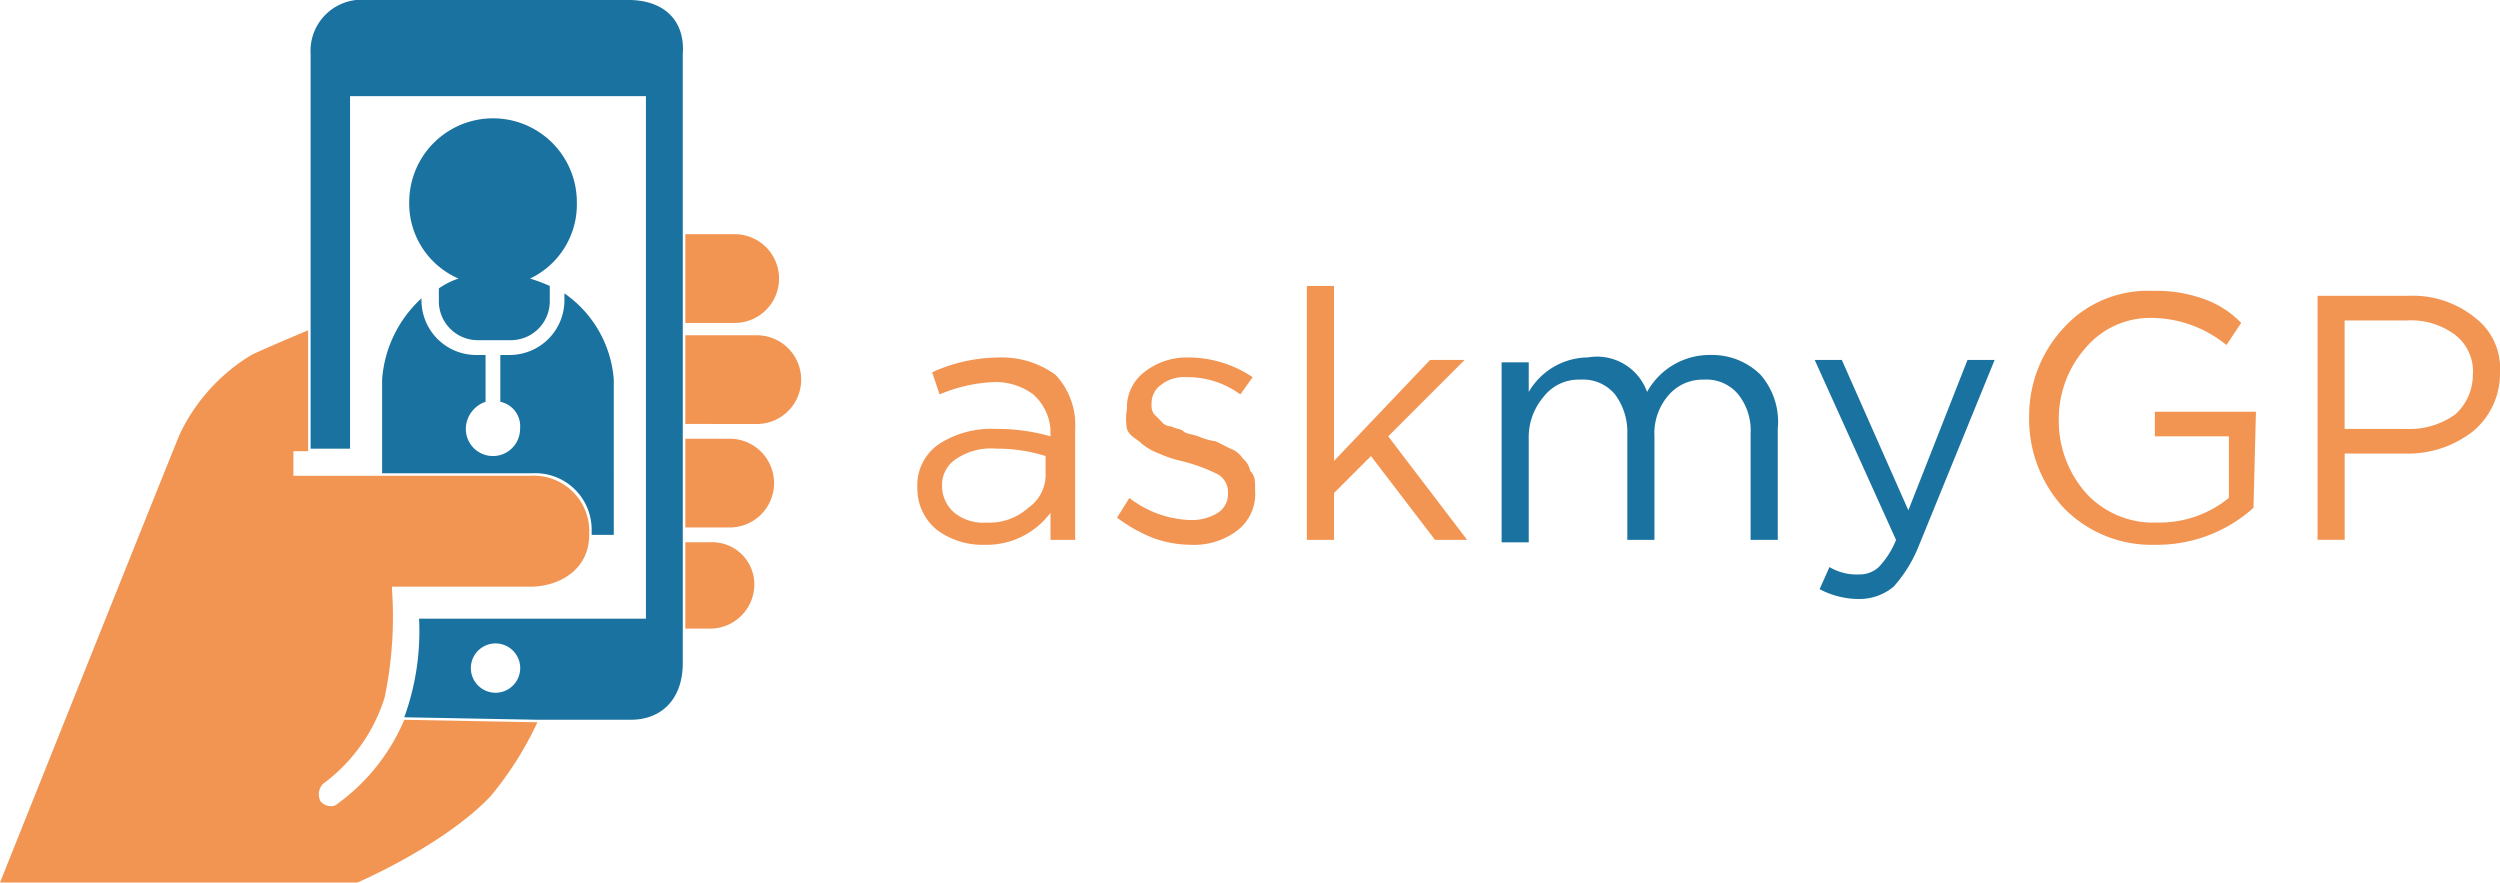 <svg xmlns="http://www.w3.org/2000/svg" viewBox="-6484 -11305 146.878 51.849">
  <defs>
    <style>
      .cls-1 {
        fill: #f29452;
      }

      .cls-2 {
        fill: #1a72a0;
      }
    </style>
  </defs>
  <g id="Group_346" data-name="Group 346" transform="translate(-865 1419)">
    <g id="Group_341" data-name="Group 341" transform="translate(-5565.103 -12707.2)">
      <path id="Path_447" data-name="Path 447" class="cls-1" d="M52.307,16.672a3.685,3.685,0,0,0-2.317-.724,9.135,9.135,0,0,0-3.186.724l-.434-1.3a9.559,9.559,0,0,1,3.91-.869,5.362,5.362,0,0,1,3.331,1.014A4.268,4.268,0,0,1,54.769,18.7v6.517H53.321V23.624a4.676,4.676,0,0,1-3.91,1.883,4.457,4.457,0,0,1-2.752-.869A3.094,3.094,0,0,1,45.5,22.176a2.924,2.924,0,0,1,1.3-2.607,5.678,5.678,0,0,1,3.331-.869,11.3,11.3,0,0,1,3.186.434V18.7A3.037,3.037,0,0,0,52.307,16.672Zm-2.172,3.186a3.675,3.675,0,0,0-2.317.579,1.817,1.817,0,0,0-.869,1.593,2.075,2.075,0,0,0,.724,1.593,2.671,2.671,0,0,0,1.883.579,3.407,3.407,0,0,0,2.462-.869,2.349,2.349,0,0,0,1.014-2.028V20.293A9.338,9.338,0,0,0,50.135,19.859Z" transform="translate(-45.5 -10.3)"/>
      <path id="Path_448" data-name="Path 448" class="cls-1" d="M61.71,22.321A2.7,2.7,0,0,1,60.7,24.638a4.176,4.176,0,0,1-2.752.869,6.56,6.56,0,0,1-2.317-.434A9.234,9.234,0,0,1,53.6,23.914l.724-1.159a6.172,6.172,0,0,0,3.621,1.3,2.92,2.92,0,0,0,1.593-.434,1.317,1.317,0,0,0,.579-1.159h0a1.193,1.193,0,0,0-.724-1.159,10.388,10.388,0,0,0-2.028-.724,6.734,6.734,0,0,1-1.3-.434,3.63,3.63,0,0,1-1.014-.579c-.29-.29-.724-.434-.869-.869a3.117,3.117,0,0,1,0-1.159h0a2.606,2.606,0,0,1,1.014-2.172A4.044,4.044,0,0,1,57.8,14.5a6.8,6.8,0,0,1,3.766,1.159l-.724,1.014a5.213,5.213,0,0,0-3.186-1.014,2.162,2.162,0,0,0-1.448.434,1.317,1.317,0,0,0-.579,1.159h0a.871.871,0,0,0,.145.579l.434.434a.752.752,0,0,0,.579.29c.29.145.579.145.724.29s.434.145.869.29a3.684,3.684,0,0,0,1.014.29l.869.434a1.446,1.446,0,0,1,.724.579,1.231,1.231,0,0,1,.434.724c.29.29.29.579.29,1.159Z" transform="translate(-41.869 -10.3)"/>
      <path id="Path_449" data-name="Path 449" class="cls-1" d="M66.079,20.435l4.635,6.083H68.831l-3.766-4.924-2.172,2.172v2.752H61.3V11.6h1.593V21.883l5.648-5.938h2.028Z" transform="translate(-38.417 -11.6)"/>
      <path id="Path_450" data-name="Path 450" class="cls-2" d="M77.745,16.572A4.2,4.2,0,0,1,81.51,14.4a4.044,4.044,0,0,1,2.9,1.159,4.226,4.226,0,0,1,1.014,3.186v6.517H83.828V19.035a3.4,3.4,0,0,0-.724-2.317,2.43,2.43,0,0,0-2.028-.869,2.63,2.63,0,0,0-2.028.869,3.407,3.407,0,0,0-.869,2.462v6.083H76.586V19.035a3.685,3.685,0,0,0-.724-2.317,2.43,2.43,0,0,0-2.028-.869,2.606,2.606,0,0,0-2.172,1.014,3.654,3.654,0,0,0-.869,2.462v6.083H69.2V14.834h1.593v1.738a4.07,4.07,0,0,1,3.476-2.028A3.119,3.119,0,0,1,77.745,16.572Z" transform="translate(-34.875 -10.345)"/>
      <path id="Path_451" data-name="Path 451" class="cls-2" d="M92.473,14.6l-4.49,11.007a8.019,8.019,0,0,1-1.448,2.317,3.14,3.14,0,0,1-2.028.724,4.966,4.966,0,0,1-2.317-.579l.579-1.3a3.089,3.089,0,0,0,1.738.434,1.645,1.645,0,0,0,1.159-.434,5.033,5.033,0,0,0,1.014-1.593L81.9,14.6h1.593l3.91,8.835L90.879,14.6Z" transform="translate(-29.182 -10.255)"/>
      <path id="Path_452" data-name="Path 452" class="cls-1" d="M103.779,24.545a8.475,8.475,0,0,1-5.793,2.172,7.205,7.205,0,0,1-5.359-2.172A7.688,7.688,0,0,1,90.6,19.186a7.588,7.588,0,0,1,2.028-5.214A6.671,6.671,0,0,1,97.841,11.8a8.136,8.136,0,0,1,2.9.434,5.67,5.67,0,0,1,2.317,1.448l-.869,1.3a6.985,6.985,0,0,0-4.345-1.593,4.959,4.959,0,0,0-3.91,1.738,6.31,6.31,0,0,0-1.593,4.2,6.411,6.411,0,0,0,1.593,4.345,5.357,5.357,0,0,0,4.2,1.738,6.446,6.446,0,0,0,4.2-1.448V20.345H97.986V18.9h5.938l-.145,5.648Z" transform="translate(-25.282 -11.51)"/>
      <path id="Path_453" data-name="Path 453" class="cls-1" d="M113.017,16.49a4.407,4.407,0,0,1-1.593,3.476,6.194,6.194,0,0,1-4.055,1.3h-3.476v5.069H102.3V12h5.359a5.8,5.8,0,0,1,3.91,1.3A3.728,3.728,0,0,1,113.017,16.49Zm-1.593.145a2.7,2.7,0,0,0-1.014-2.317,4.325,4.325,0,0,0-2.9-.869h-3.621v6.372h3.621a4.6,4.6,0,0,0,2.9-.869A3.151,3.151,0,0,0,111.424,16.635Z" transform="translate(-20.037 -11.421)"/>
    </g>
    <g id="Group_342" data-name="Group 342" transform="translate(-5619 -12710.241)">
      <path id="Path_454" data-name="Path 454" class="cls-1" d="M31.138,21.945h-13.9V20.5H18.1V13.4c-1.738.724-3.041,1.3-3.331,1.448a10.931,10.931,0,0,0-4.2,4.635C10.138,20.5,0,45.842,0,45.842H21s5.069-2.172,7.821-5.069a19.911,19.911,0,0,0,2.752-4.345h0l-7.821-.145h0a11.758,11.758,0,0,1-3.91,4.924.532.532,0,0,1-.434.145.752.752,0,0,1-.579-.29.892.892,0,0,1,.145-1.014,10.009,10.009,0,0,0,3.621-5.069,23.153,23.153,0,0,0,.434-6.372v-.145h8.11c1.738,0,3.476-1.014,3.476-3.041A3.269,3.269,0,0,0,31.138,21.945Z" transform="translate(0 -7.752)"/>
      <path id="Path_455" data-name="Path 455" class="cls-1" d="M25.7,29.2Z" transform="translate(11.521 -0.669)"/>
      <path id="Path_456" data-name="Path 456" class="cls-1" d="M32,20.652a2.607,2.607,0,0,0,0-5.214H27.8v-.724h2.9a2.607,2.607,0,0,0,0-5.214H27.8V32.673h1.448a2.6,2.6,0,0,0,2.607-2.607A2.477,2.477,0,0,0,29.248,27.6H27.8v-.869h2.607a2.607,2.607,0,1,0,0-5.214H27.8v-.869Z" transform="translate(12.463 -9.5)"/>
    </g>
    <g id="Group_343" data-name="Group 343" transform="translate(-5600.751 -12724)">
      <path id="Path_457" data-name="Path 457" class="cls-2" d="M31.283,0H15.931A3.008,3.008,0,0,0,12.6,3.186V26.359h2.317V5.648H32.3v30.7H18.972a14.848,14.848,0,0,1-.869,5.793h0l7.821.145h5.5c1.738,0,3.041-1.159,3.041-3.331V3.186C34.614,1.159,33.311,0,31.283,0ZM23.462,40.7a1.451,1.451,0,0,1-1.448-1.448,1.448,1.448,0,0,1,2.9,0A1.451,1.451,0,0,1,23.462,40.7Z" transform="translate(-12.6)"/>
      <path id="Path_458" data-name="Path 458" class="cls-2" d="M26.448,9.724a4.924,4.924,0,0,0-9.848,0,4.8,4.8,0,0,0,2.9,4.49,4.336,4.336,0,0,0-1.159.579v.724a2.288,2.288,0,0,0,2.317,2.317h1.883a2.288,2.288,0,0,0,2.317-2.317v-.869a9.979,9.979,0,0,0-1.159-.434A4.819,4.819,0,0,0,26.448,9.724Z" transform="translate(-10.807 2.152)"/>
      <path id="Path_459" data-name="Path 459" class="cls-2" d="M15.5,16.969h0v5.5h8.835A3.311,3.311,0,0,1,27.811,25.8v.29h1.3V16.969h0a6.781,6.781,0,0,0-2.9-5.069v.434a3.215,3.215,0,0,1-3.186,3.186h-.579v2.752a1.465,1.465,0,0,1,1.159,1.593,1.593,1.593,0,1,1-3.186,0,1.694,1.694,0,0,1,1.159-1.593V15.521H21a3.215,3.215,0,0,1-3.186-3.186V12.19A7.174,7.174,0,0,0,15.5,16.969Z" transform="translate(-11.3 5.335)"/>
    </g>
  </g>
</svg>
